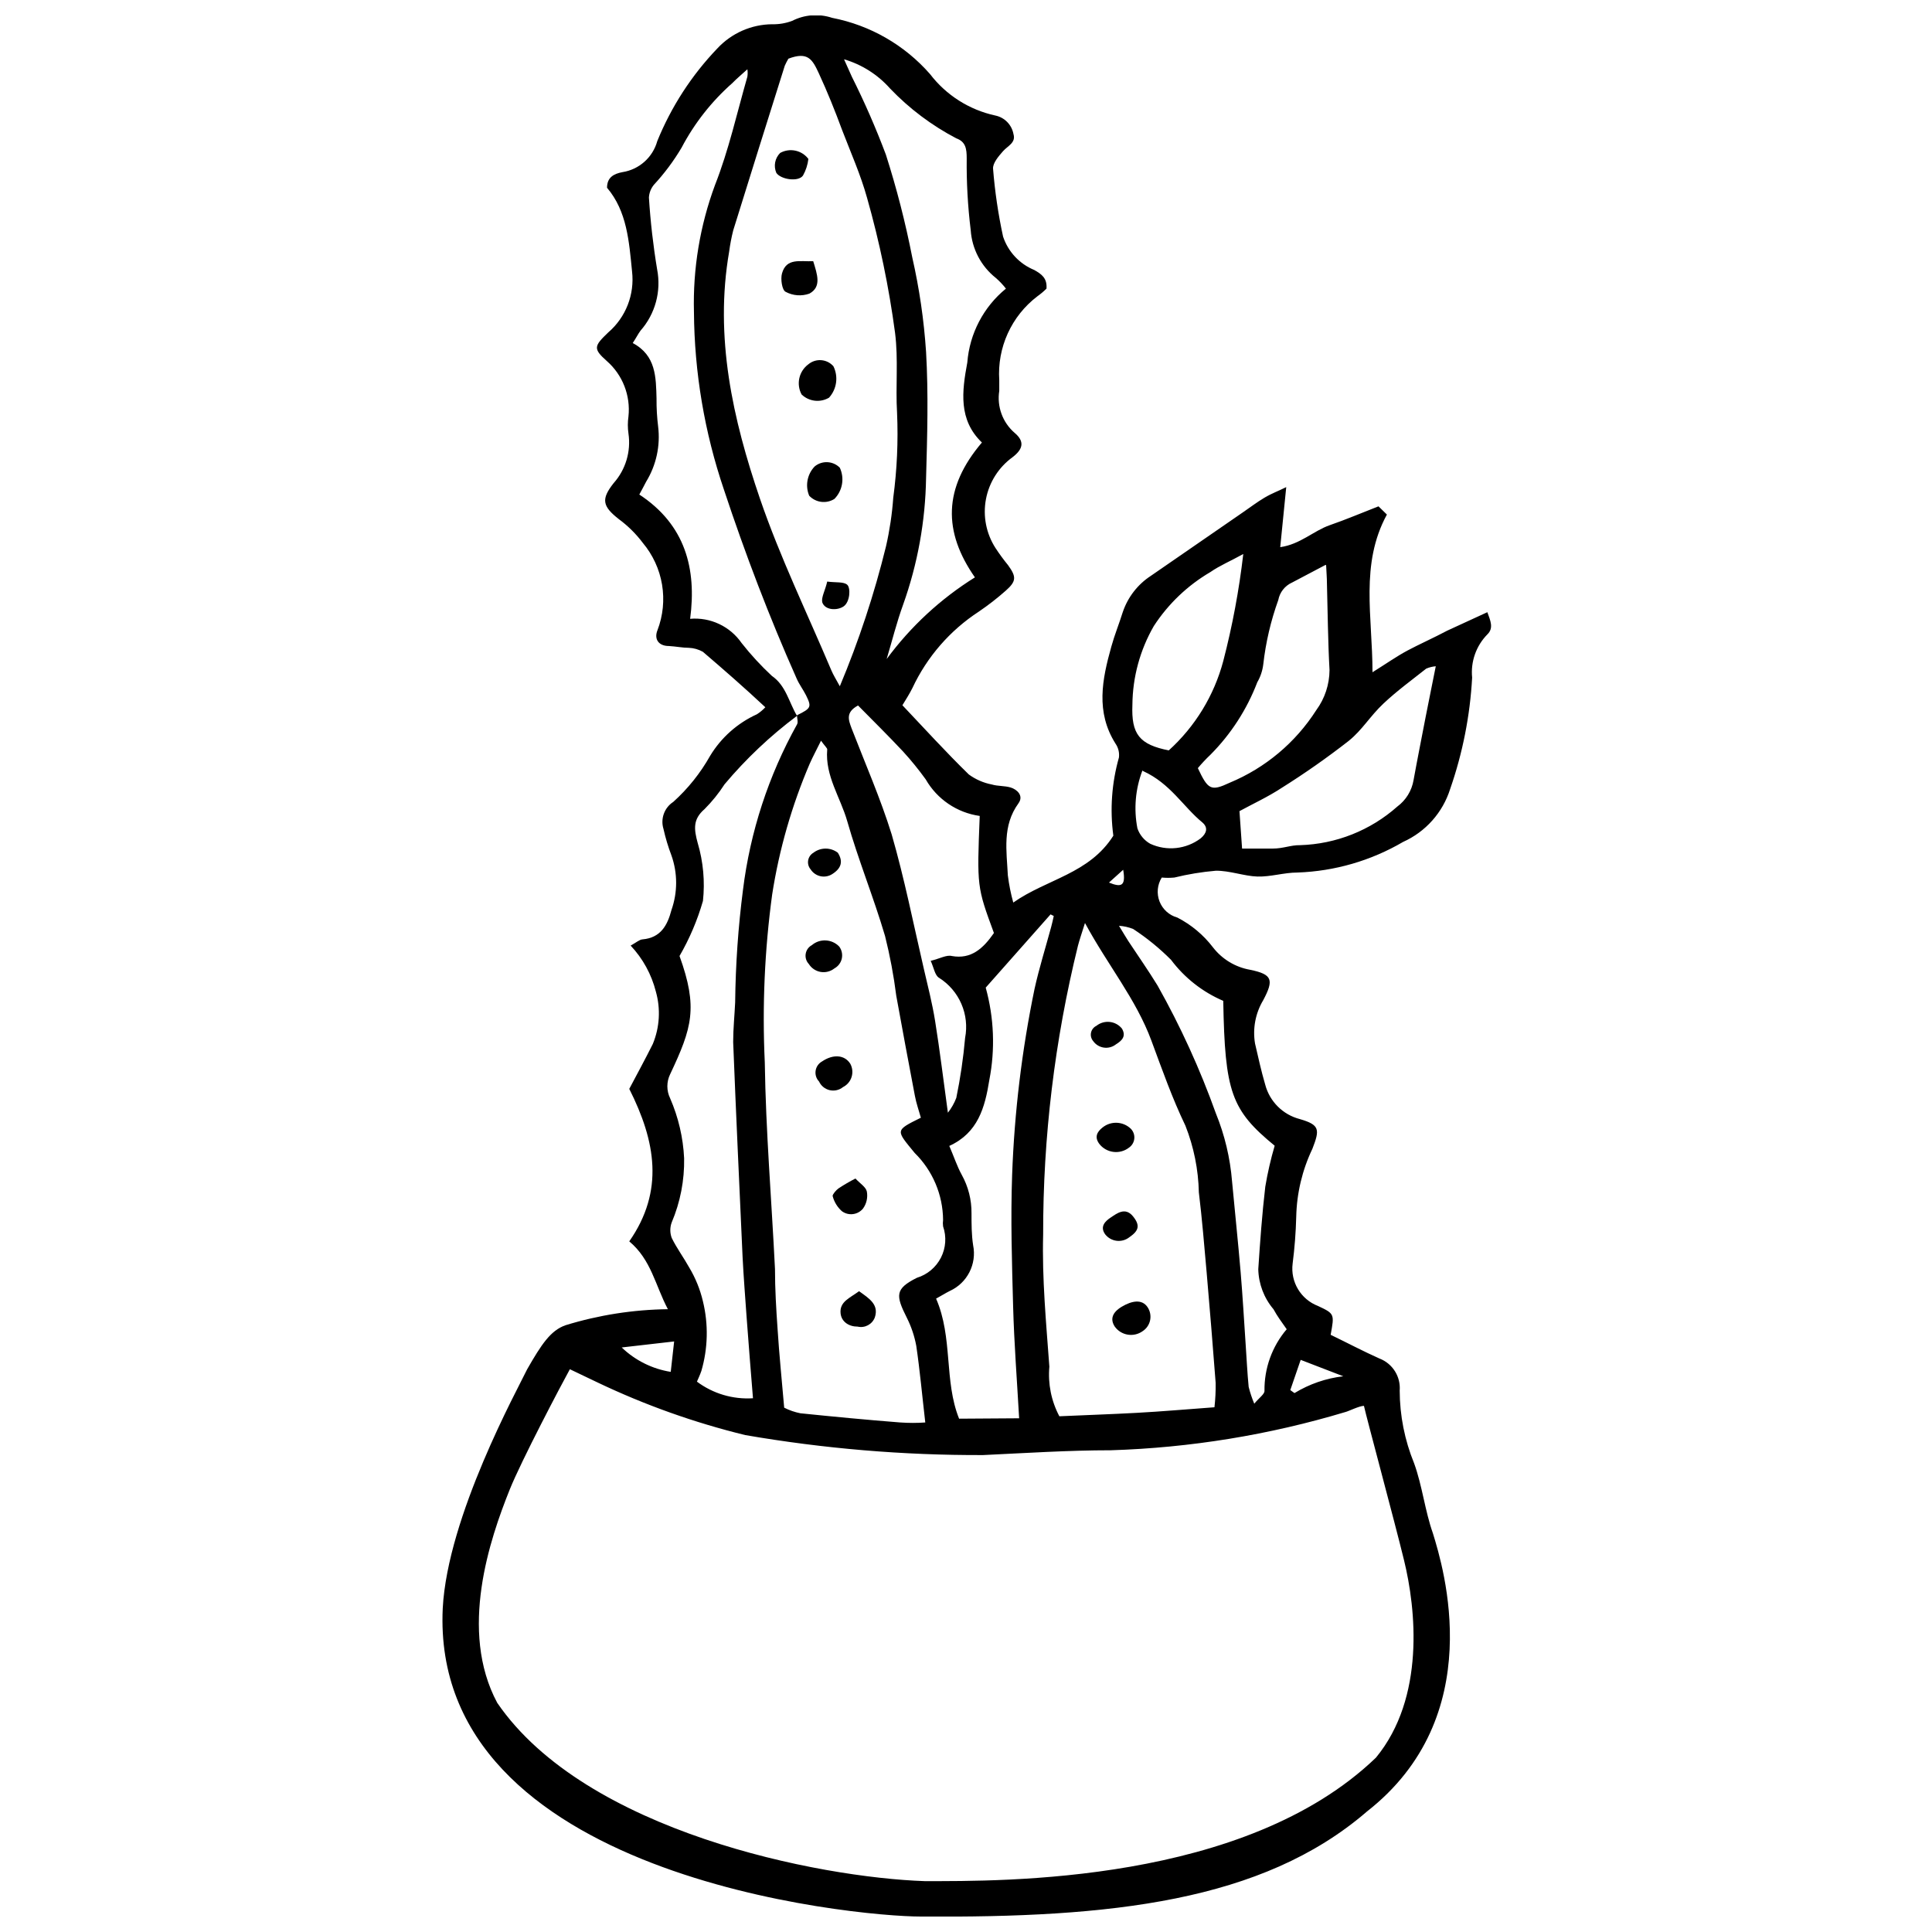 <?xml version="1.0" encoding="UTF-8"?>
<!-- Uploaded to: ICON Repo, www.svgrepo.com, Generator: ICON Repo Mixer Tools -->
<svg width="800px" height="800px" version="1.1" viewBox="144 144 512 512" xmlns="http://www.w3.org/2000/svg">
 <defs>
  <clipPath id="a">
   <path d="m261 148.09h279v503.81h-279z"/>
  </clipPath>
 </defs>
 <g clip-path="url(#a)">
  <path d="m506.14 624.17c-27.684 23.812-67.883 28.105-118.11 27.734-17.766 0-130.04-10.605-126.7-81.668 1.273-24.395 19.836-58.07 22.379-63.375 3.766-6.574 6.203-10.289 10.184-11.668 8.785-2.699 17.91-4.129 27.102-4.242-3.34-6.312-4.402-13.098-10.234-17.977 9.332-13.363 7-26.516 0-40.41 1.961-3.711 4.191-7.797 6.258-11.934h-0.004c1.809-4.394 2.09-9.27 0.797-13.844-1.156-4.566-3.453-8.762-6.684-12.195 1.539-0.848 2.332-1.59 3.129-1.645 4.879-0.426 6.629-3.766 7.691-7.797 1.645-4.668 1.645-9.758 0-14.426-0.875-2.297-1.582-4.652-2.121-7.051-0.832-2.699 0.227-5.625 2.598-7.16 3.894-3.512 7.188-7.629 9.758-12.199 2.93-4.844 7.258-8.688 12.41-11.027 0.82-0.52 1.57-1.145 2.227-1.859-5.676-5.305-11.031-9.969-16.547-14.691l0.004 0.004c-1.137-0.645-2.41-1.008-3.715-1.062-1.695 0-3.394-0.371-5.305-0.477-2.703 0-3.977-1.805-3.023-4.191l0.004 0.004c1.473-3.852 1.891-8.023 1.211-12.09-0.68-4.066-2.438-7.875-5.082-11.035-1.805-2.402-3.949-4.527-6.367-6.309-4.402-3.445-4.719-5.305-1.379-9.547 3.191-3.59 4.629-8.402 3.926-13.152-0.215-1.496-0.215-3.012 0-4.508 0.594-5.535-1.543-11.016-5.727-14.691-3.711-3.289-3.394-3.977 0.371-7.582 4.66-4.008 7.023-10.07 6.309-16.176-0.797-7.953-1.324-15.91-6.629-22.168 0-2.758 1.805-3.711 4.082-4.137h0.004c4.422-0.691 8.031-3.906 9.227-8.219 3.703-9.117 9.102-17.449 15.91-24.555 3.754-4.047 9.012-6.371 14.531-6.418 1.809 0.043 3.609-0.262 5.305-0.898 3.285-1.676 7.106-1.961 10.605-0.797 10.059 1.949 19.184 7.191 25.934 14.902 4.277 5.594 10.406 9.484 17.289 10.977 2.465 0.504 4.375 2.457 4.824 4.934 0.688 2.281-1.539 3.129-2.758 4.508-1.219 1.379-2.758 3.184-2.652 4.668v-0.004c0.48 6.047 1.367 12.055 2.652 17.98 1.336 4.016 4.356 7.25 8.273 8.855 1.961 1.113 3.445 2.176 3.234 4.934-0.738 0.734-1.535 1.41-2.387 2.016-6.91 5.246-10.715 13.617-10.129 22.273v2.812-0.004c-0.656 4.168 0.887 8.383 4.082 11.137 2.703 2.281 2.227 4.297-0.531 6.418h0.004c-3.695 2.668-6.231 6.652-7.078 11.129-0.848 4.481 0.051 9.113 2.516 12.949 1.031 1.578 2.148 3.102 3.34 4.559 2.227 3.074 2.227 4.242-0.582 6.734-2.266 2.008-4.656 3.867-7.16 5.57-7.641 4.981-13.738 11.996-17.605 20.258-0.742 1.484-1.645 2.918-2.652 4.562 5.887 6.203 11.562 12.461 17.605 18.348 1.812 1.324 3.898 2.231 6.102 2.652 1.59 0.477 3.394 0.316 4.984 0.797 1.59 0.477 3.555 2.121 2.066 4.191-4.348 5.992-3.129 12.621-2.812 19.145l0.004-0.004c0.301 2.418 0.781 4.812 1.43 7.16 8.91-6.258 20.098-7.582 26.516-17.711l0.004-0.004c-0.934-6.938-0.426-13.996 1.484-20.734 0.156-1.289-0.164-2.59-0.902-3.66-5.305-8.379-3.555-17.023-1.113-25.723 0.848-3.074 2.066-6.047 3.023-9.121v0.004c1.332-3.969 3.965-7.371 7.477-9.652l24.449-16.867c1.855-1.273 3.66-2.652 5.621-3.816 1.961-1.168 3.766-1.805 5.781-2.812l-1.59 15.91c5.305-0.742 8.855-4.348 13.152-5.832s8.379-3.234 12.887-4.984l2.227 2.176c-7.16 13.152-3.816 27.047-3.816 41.789 3.66-2.281 6.363-4.191 9.227-5.727 2.863-1.539 7.106-3.445 10.605-5.305l10.605-4.879c0.797 2.227 1.75 4.191 0 5.887-2.977 3.031-4.453 7.227-4.031 11.453-0.551 10.07-2.516 20.016-5.832 29.539-1.969 6.231-6.504 11.324-12.465 14-8.516 4.984-18.141 7.773-28 8.113-3.555 0-7.106 1.168-10.605 1.062s-7.371-1.59-11.031-1.539c-3.703 0.316-7.371 0.922-10.98 1.805-1.109 0.105-2.227 0.105-3.34 0-1.184 1.902-1.402 4.25-0.59 6.34 0.816 2.086 2.566 3.668 4.727 4.266 3.695 1.902 6.918 4.602 9.441 7.902 2.43 3.141 5.949 5.262 9.863 5.941 5.887 1.219 6.312 2.652 3.445 8.062v-0.004c-2.059 3.441-2.828 7.5-2.172 11.457 0.848 3.66 1.645 7.32 2.703 10.926v-0.004c1.18 4.481 4.691 7.969 9.176 9.125 5.305 1.539 5.305 2.758 3.34 7.848-2.695 5.637-4.16 11.781-4.297 18.031-0.105 4.148-0.426 8.293-0.953 12.41-0.617 4.852 2.168 9.496 6.734 11.242 4.402 2.066 4.348 2.121 3.34 7.637 4.297 2.066 8.59 4.348 12.992 6.312l0.004-0.004c3.445 1.348 5.602 4.797 5.301 8.488 0.023 6.602 1.32 13.137 3.82 19.25 2.176 5.992 2.863 12.57 4.984 18.562 2.758 8.961 14.902 48.523-17.605 73.82zm-150.93-290.46c-7.07 5.289-13.516 11.375-19.195 18.137-1.531 2.375-3.309 4.578-5.305 6.578-3.129 2.703-2.812 5.305-1.805 9.016h0.004c1.465 4.965 1.934 10.176 1.379 15.324-1.469 5.098-3.551 9.996-6.207 14.586 4.934 13.684 3.34 18.984-2.492 31.344v-0.004c-0.977 2.012-0.977 4.356 0 6.367 2.191 5.031 3.449 10.422 3.711 15.906 0.105 5.828-1.016 11.609-3.285 16.973-0.5 1.332-0.5 2.805 0 4.137 1.324 2.703 3.234 5.305 4.613 7.797 1.68 2.793 2.914 5.836 3.66 9.016 1.477 6.082 1.332 12.445-0.426 18.453-0.371 1.062-0.848 2.066-1.168 2.812 4.269 3.188 9.535 4.746 14.852 4.402-0.582-7.211-1.168-14.371-1.695-21.586-0.371-5.305-0.797-10.605-1.062-15.91-0.848-18.934-1.75-37.918-2.492-56.902 0-3.555 0.371-7.106 0.531-10.605l-0.004-0.004c0.113-9.93 0.801-19.848 2.07-29.695 1.906-15.406 6.769-30.297 14.316-43.859 0.371-0.582 0-1.645 0-2.441 3.766-1.855 3.926-2.176 2.387-5.305-0.742-1.484-1.805-2.863-2.492-4.453-7.266-16.336-13.629-33.039-19.25-50.008-5.152-15.172-7.84-31.07-7.953-47.094-0.301-11.461 1.59-22.871 5.566-33.621 3.66-9.281 5.832-19.145 8.59-28.742v-0.004c0.102-0.648 0.102-1.309 0-1.961-1.484 1.379-2.758 2.387-3.926 3.606h0.004c-5.519 4.856-10.102 10.68-13.523 17.184-2.086 3.519-4.539 6.809-7.32 9.812-0.793 0.961-1.258 2.148-1.324 3.391 0.402 6.379 1.129 12.734 2.176 19.039 1.129 5.801-0.496 11.797-4.402 16.23-0.637 0.848-1.113 1.855-2.066 3.289 6.203 3.289 6.152 9.07 6.312 14.797l-0.004-0.004c-0.02 2.445 0.121 4.891 0.422 7.32 0.625 5.098-0.496 10.258-3.18 14.637-0.582 1.168-1.219 2.281-1.805 3.394 12.199 8.008 15.219 19.676 13.469 32.934h0.004c2.633-0.227 5.281 0.246 7.676 1.375 2.394 1.125 4.449 2.863 5.953 5.039 2.441 3.102 5.121 6.008 8.008 8.699 3.766 2.598 4.508 6.945 6.68 10.605zm-60.191 173.15c-2.227 4.031-12.832 24.184-15.91 31.82-5.305 13.207-13.578 37.441-3.34 56.586 23.441 34.207 85.328 46.297 113.28 47.254 20.734 0 84.852 0.688 119.59-32.723 13.098-15.91 10.605-39.457 7.426-52.395-2.492-10.234-9.969-37.867-10.605-40.836-1.219 0-4.082 1.434-4.934 1.645v-0.004c-20.191 6.07-41.086 9.473-62.156 10.129-11.242 0-22.539 0.742-33.836 1.273-21.133 0.074-42.23-1.703-63.055-5.301-13.488-3.297-26.605-7.969-39.137-13.949zm66.559-166.57c-1.219 2.492-2.176 4.242-2.969 6.047l-0.004-0.004c-4.758 11.102-8.109 22.754-9.969 34.684-2.004 14.742-2.66 29.637-1.961 44.496 0.266 18.297 1.805 36.539 2.703 54.781 0 5.305 0.316 10.605 0.688 15.91 0.426 6.734 1.113 13.418 1.75 20.844h0.004c1.355 0.691 2.801 1.191 4.293 1.484 8.805 0.902 17.66 1.75 26.516 2.441v-0.004c2.191 0.156 4.387 0.156 6.578 0-0.848-7.32-1.434-13.84-2.387-20.312v0.004c-0.477-2.582-1.316-5.082-2.492-7.426-3.023-5.992-3.129-7.691 2.652-10.605 2.762-0.84 5.062-2.766 6.375-5.336 1.312-2.574 1.516-5.566 0.57-8.297-0.078-0.562-0.078-1.133 0-1.695-0.051-6.688-2.762-13.078-7.531-17.766-4.984-6.098-5.305-5.887 1.645-9.332-0.531-1.91-1.219-3.816-1.59-5.832-1.695-8.855-3.34-17.766-4.934-26.516v-0.004c-0.672-5.324-1.664-10.602-2.969-15.805-3.023-10.234-7.106-20.207-10.023-30.441-1.805-6.312-5.887-11.984-5.305-18.934 0.109-0.367-0.688-1.004-1.641-2.383zm-8.645-180.74c-0.352 0.605-0.672 1.223-0.957 1.859-4.562 14.531-9.176 29.113-13.684 43.699h0.004c-0.461 1.832-0.816 3.691-1.062 5.566-3.926 22.645 0.953 44.387 8.168 65.496 5.305 15.484 12.516 30.336 18.879 45.395 0.531 1.273 1.273 2.441 2.281 4.297 5.043-12.035 9.141-24.449 12.25-37.125 0.961-4.223 1.602-8.512 1.91-12.832 0.996-7.449 1.336-14.977 1.008-22.484-0.426-7.055 0.371-14.105-0.531-21.215-1.617-12.094-4.098-24.059-7.426-35.797-1.695-6.098-4.297-11.934-6.574-17.871-1.961-5.305-3.926-10.184-6.203-15.113-1.699-3.66-2.867-5.836-8.062-3.875zm112.91 357.39c0.242-2.144 0.352-4.309 0.316-6.469-0.742-9.758-1.539-19.516-2.387-29.273-0.637-7.16-1.219-14.266-2.066-21.215-0.133-6.047-1.336-12.027-3.555-17.656-3.5-7.266-6.203-14.957-9.016-22.539-4.082-11.031-11.562-19.992-17.605-31.184-0.902 2.863-1.434 4.402-1.855 5.992-6.176 25.055-9.277 50.773-9.23 76.578-0.316 11.668 0.797 23.387 1.645 35-0.41 4.551 0.512 9.121 2.652 13.152 6.894-0.316 13.629-0.531 20.418-0.902 6.789-0.367 13.363-0.953 20.684-1.484zm-61.625-255.67c-6.258-5.992-5.305-13.523-3.871-21.215 0.598-7.644 4.297-14.715 10.234-19.566-0.789-1.02-1.68-1.961-2.652-2.812-3.918-3.09-6.344-7.695-6.68-12.676-0.777-6.312-1.133-12.676-1.062-19.035 0-2.547-0.266-4.402-2.758-5.305-6.527-3.418-12.457-7.879-17.555-13.207-3.254-3.676-7.481-6.359-12.195-7.742l2.066 4.613c3.363 6.715 6.375 13.602 9.016 20.633 2.863 8.941 5.199 18.043 7 27.258 1.879 8.25 3.102 16.641 3.66 25.082 0.637 11.082 0.316 22.219 0 33.359-0.18 11.465-2.238 22.824-6.098 33.621-1.695 4.668-2.918 9.598-4.348 14.371v0.004c6.359-8.625 14.293-15.969 23.387-21.641-8.434-12.09-8.434-23.652 1.855-35.742zm9.863 258.59c-0.582-10.289-1.324-19.887-1.59-29.484-0.316-11.668-0.688-23.387-0.266-35.055 0.598-16.562 2.586-33.039 5.941-49.27 1.168-5.305 2.918-10.926 4.402-16.387 0.266-0.953 0.477-1.961 0.688-2.918l-0.848-0.426-17.184 19.41v0.004c2.211 7.981 2.539 16.371 0.953 24.5-1.168 7.32-3.023 14-10.605 17.449 1.219 2.812 2.016 5.305 3.289 7.637 1.742 3.125 2.637 6.656 2.598 10.234 0 2.812 0 5.676 0.426 8.434 1.02 5-1.555 10.043-6.207 12.145-1.168 0.582-2.227 1.273-3.606 2.016 4.508 10.34 2.066 21.797 6.098 31.82zm-6.68-128.6c-4.508-12.25-4.508-12.25-3.766-31.023v-0.004c-6.016-0.848-11.301-4.43-14.32-9.703-1.855-2.57-3.856-5.031-5.992-7.371-3.926-4.191-8.008-8.219-11.934-12.199-3.34 1.805-2.547 3.816-1.695 6.098 3.606 9.332 7.637 18.508 10.605 28.055 3.394 11.719 5.781 23.812 8.539 35.691 1.062 4.562 2.227 9.121 2.969 13.734 1.273 7.902 2.227 15.91 3.394 24.344 0.934-1.188 1.684-2.512 2.227-3.926 1.086-5.254 1.863-10.562 2.336-15.906 0.582-3.039 0.238-6.184-0.992-9.02-1.23-2.84-3.289-5.242-5.902-6.891-1.113-0.637-1.379-2.652-2.227-4.508 2.441-0.582 4.191-1.645 5.621-1.273 5.09 0.902 8.27-1.965 11.137-6.098zm65.762-22.379h8.113c2.812 0 4.824-0.953 7.266-0.902h-0.004c9.527-0.289 18.648-3.91 25.773-10.238 2.281-1.691 3.82-4.199 4.297-7 1.008-5.57 2.121-11.082 3.184-16.652 0.848-4.348 1.75-8.699 2.703-13.523-0.879 0.07-1.738 0.285-2.547 0.637-3.816 3.023-7.742 5.887-11.297 9.227-3.555 3.34-5.676 7.055-9.176 9.863l0.004 0.004c-5.754 4.492-11.738 8.688-17.926 12.566-3.555 2.332-7.477 4.137-11.082 6.098zm-4.988 40.355c-5.488-2.348-10.262-6.098-13.84-10.871-3.051-3.062-6.41-5.801-10.023-8.168-1.203-0.484-2.473-0.77-3.766-0.848 1.168 1.91 1.805 3.023 2.492 4.082 2.598 3.926 5.305 7.797 7.742 11.773 6.086 10.824 11.246 22.145 15.434 33.836 2.344 5.754 3.793 11.836 4.293 18.031 0.742 8.062 1.59 15.91 2.281 24.129 0.531 6.363 0.902 12.727 1.324 19.09 0.266 3.766 0.426 7.477 0.797 11.242v0.004c0.379 1.52 0.875 3.008 1.484 4.453 1.324-1.59 2.758-2.547 2.703-3.394h0.004c-0.078-5.977 2.012-11.781 5.887-16.332-1.379-1.961-2.492-3.445-3.5-5.305-2.519-2.969-3.941-6.715-4.031-10.605 0.477-7.266 1.008-14.582 1.855-21.848v-0.004c0.613-3.668 1.445-7.301 2.492-10.871-11.508-9.438-13.203-14.211-13.629-38.395zm27.047-115.5-8.855 4.668v-0.004c-1.883 0.863-3.227 2.582-3.609 4.613-1.984 5.5-3.32 11.215-3.977 17.023-0.199 1.684-0.738 3.309-1.59 4.773-2.75 7.195-6.977 13.738-12.41 19.199-1.184 1.117-2.297 2.305-3.34 3.555 2.703 5.727 3.445 6.203 8.434 3.871h-0.004c9.445-3.918 17.461-10.637 22.965-19.254 2.254-3.078 3.477-6.789 3.5-10.605-0.426-7.691-0.477-15.434-0.688-23.121 0-1.219-0.109-2.441-0.215-4.719zm-41.523 49.16c7.016-6.336 12.047-14.57 14.477-23.707 2.422-9.324 4.195-18.801 5.305-28.371-3.445 1.91-6.258 3.074-8.699 4.773-6.047 3.539-11.188 8.441-15.008 14.316-3.656 6.344-5.613 13.523-5.676 20.844-0.316 7.797 1.805 10.605 9.812 12.145zm-6.949 5.305c-1.867 4.883-2.324 10.191-1.324 15.324 0.594 1.73 1.801 3.184 3.394 4.082 4.379 2.019 9.512 1.469 13.363-1.43 1.59-1.324 2.066-2.863 0.426-4.242-5.039-4.137-8.434-10.289-15.648-13.578zm-137.99 152.89c3.566 3.434 8.102 5.691 12.992 6.469 0.316-2.812 0.582-5.305 0.902-8.062zm177.18 11.297 1.113 0.797h-0.004c3.941-2.406 8.355-3.93 12.941-4.457l-11.297-4.348zm-44.285-137.89-3.766 3.394c3.289 1.328 4.508 0.957 3.766-3.394z"/>
 </g>
 <path d="m371.65 486.18c2.758 1.961 5.305 3.555 4.191 6.949-0.695 1.84-2.644 2.883-4.562 2.438-2.332 0-4.242-1.273-4.508-3.445-0.371-3.184 2.492-4.137 4.879-5.941z"/>
 <path d="m361.05 430.6c-0.727-0.758-1.059-1.809-0.902-2.848 0.156-1.035 0.781-1.941 1.695-2.453 2.969-2.016 5.992-1.75 7.477 0.582h0.004c0.59 1.07 0.723 2.336 0.363 3.508s-1.18 2.144-2.273 2.695c-0.992 0.805-2.301 1.105-3.547 0.816-1.242-0.289-2.285-1.141-2.816-2.301z"/>
 <path d="m359.14 394.48c2.137-1.82 5.324-1.656 7.266 0.371 0.676 0.91 0.922 2.07 0.68 3.18-0.246 1.109-0.957 2.055-1.953 2.602-1.027 0.816-2.359 1.16-3.656 0.938-1.297-0.223-2.434-0.988-3.133-2.106-0.68-0.719-0.984-1.711-0.828-2.688s0.754-1.828 1.625-2.297z"/>
 <path d="m370.7 456.32c1.168 1.273 2.758 2.227 3.023 3.445 0.289 1.578-0.074 3.207-1.008 4.508-1.387 1.703-3.867 2.008-5.625 0.691-1.195-1.07-2.047-2.473-2.438-4.031 0-0.426 0.902-1.539 1.59-2.016 1.438-0.945 2.926-1.812 4.457-2.598z"/>
 <path d="m364.6 375.61c-0.922 0.613-2.059 0.832-3.144 0.602s-2.035-0.887-2.633-1.824c-0.559-0.656-0.797-1.523-0.656-2.371 0.145-0.852 0.656-1.594 1.398-2.031 1.906-1.465 4.562-1.465 6.469 0 1.379 2.176 1.059 4.031-1.434 5.625z"/>
 <path d="m363.7 249.39c-2.34 1.379-5.309 1.031-7.266-0.848-1.48-2.746-0.711-6.164 1.801-8.008 1.992-1.648 4.926-1.41 6.629 0.527 1.355 2.754 0.895 6.055-1.164 8.328z"/>
 <path d="m366.56 267.95c1.293 2.785 0.723 6.082-1.434 8.27-2.144 1.352-4.941 0.996-6.68-0.848-1.102-2.637-0.539-5.672 1.43-7.742 1.969-1.652 4.879-1.512 6.684 0.32z"/>
 <path d="m359.51 213.22c1.062 3.5 2.281 6.789-1.008 8.59-2.074 0.742-4.367 0.566-6.309-0.477-0.953-0.477-1.379-3.394-0.953-4.879 1.164-4.191 4.824-3.078 8.27-3.234z"/>
 <path d="m358.23 186.12c-0.184 1.547-0.668 3.043-1.43 4.402-1.219 1.75-5.832 1.062-7.055-0.688-0.793-1.809-0.391-3.914 1.008-5.305 2.543-1.406 5.727-0.727 7.477 1.59z"/>
 <path d="m363.22 298.12c2.332 0.316 4.348 0 5.305 0.848 0.953 0.848 0.742 4.562-0.953 5.727-1.695 1.168-4.984 1.062-5.676-1.113-0.266-1.324 0.797-3.125 1.324-5.461z"/>
 <path d="m448.12 490.42c0.68 1.02 0.918 2.266 0.672 3.461-0.25 1.195-0.969 2.242-1.996 2.902-2.375 1.688-5.668 1.145-7.371-1.219-1.273-1.961-0.688-3.766 1.91-5.305 2.598-1.535 5.301-2.066 6.785 0.16z"/>
 <path d="m435.29 447.09c-1.273-1.75-0.582-3.129 0.902-4.297l-0.004 0.004c2.242-1.805 5.481-1.645 7.531 0.371 0.652 0.691 0.977 1.629 0.883 2.574-0.09 0.945-0.586 1.805-1.359 2.356-1.184 0.934-2.691 1.355-4.188 1.164-1.496-0.188-2.856-0.969-3.766-2.172z"/>
 <path d="m443.25 471.91c-1.98 1.523-4.816 1.168-6.363-0.797-1.484-2.066 0-3.5 1.539-4.508 1.539-1.008 3.766-2.812 5.832-0.266 2.07 2.547 1.379 3.926-1.008 5.57z"/>
 <path d="m434.55 415.86c0.996-0.801 2.273-1.176 3.547-1.035 1.273 0.137 2.438 0.777 3.238 1.777 1.168 2.016 0 3.184-1.645 4.191h0.004c-0.906 0.699-2.059 1-3.191 0.828-1.133-0.168-2.144-0.797-2.805-1.73-0.523-0.613-0.734-1.438-0.566-2.227 0.168-0.789 0.691-1.457 1.418-1.805z"/>
</svg>